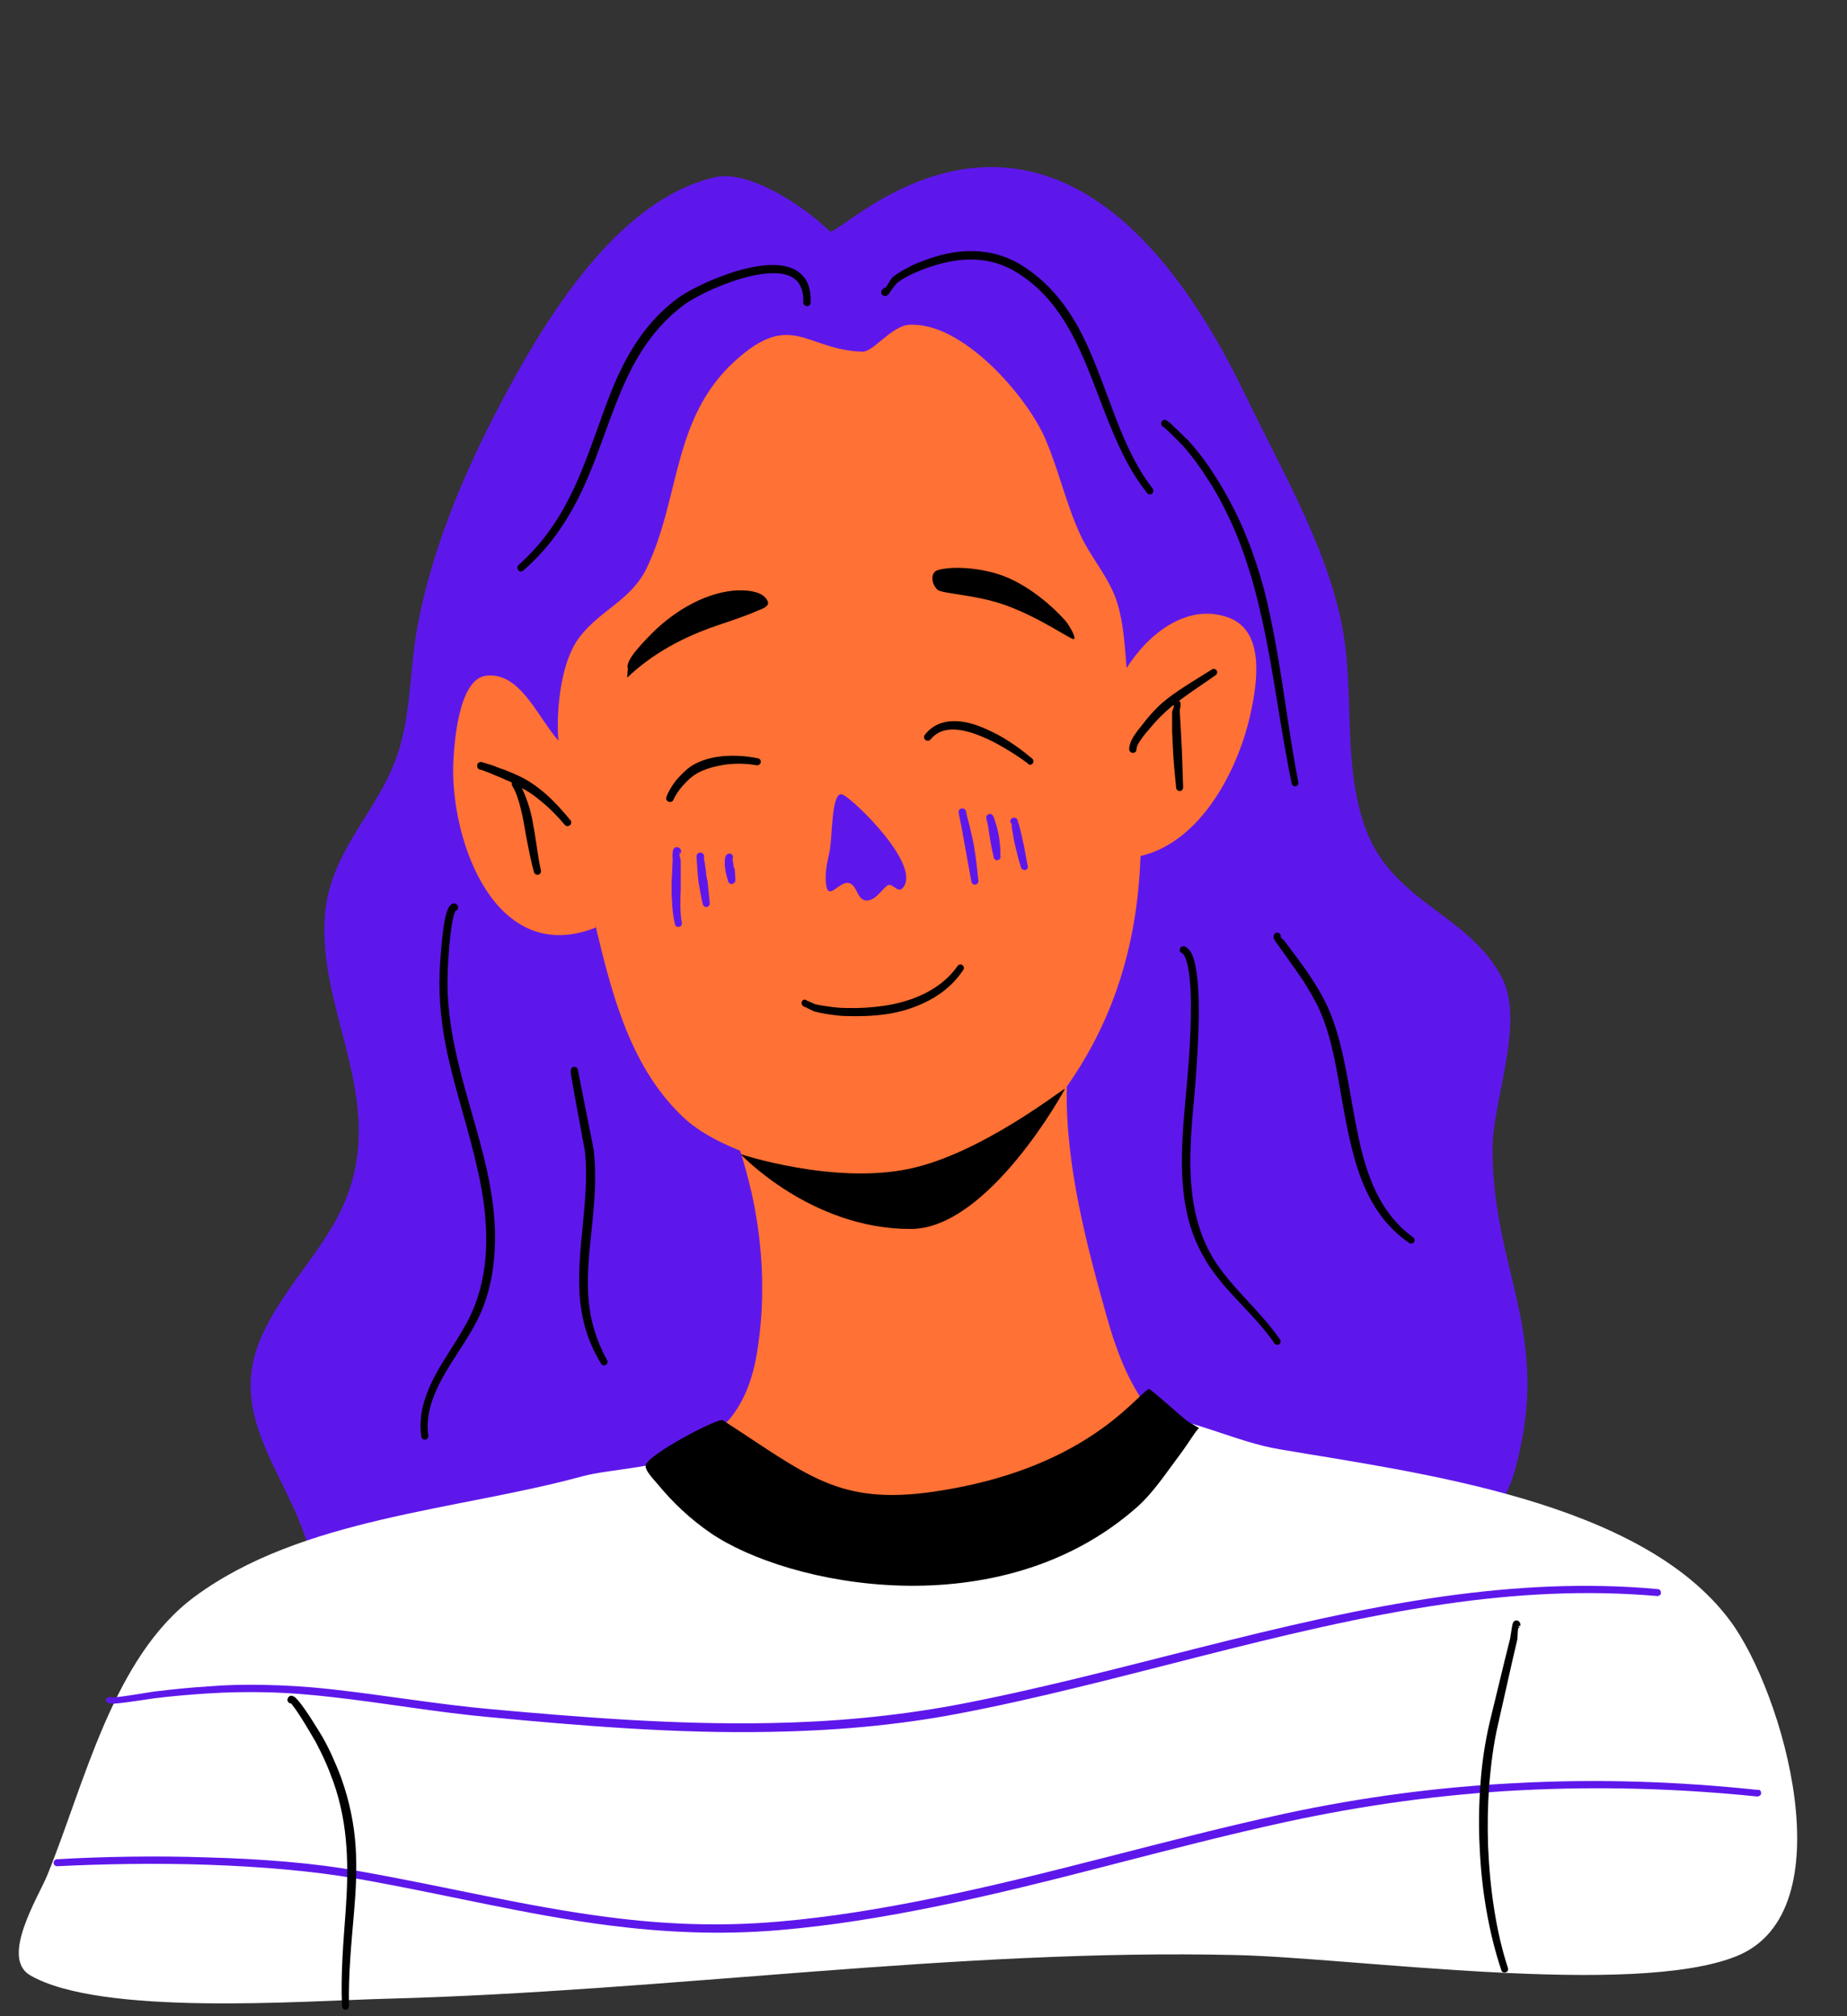 <?xml version="1.0" encoding="UTF-8" standalone="no"?><svg xmlns="http://www.w3.org/2000/svg" xmlns:xlink="http://www.w3.org/1999/xlink" fill="#000000" height="549.3" preserveAspectRatio="xMidYMid meet" version="1" viewBox="-5.1 -45.5 503.3 549.3" width="503.3" zoomAndPan="magnify"><rect x="-5.1" y="-45.5" width="503.3" height="549.3" fill="#333333" stroke="none"/><g id="change1_1"><path clip-rule="evenodd" d="M407.8,354.7c-11,40.3-75.7,41.1-108.2,33.4c-28.6-6.8-50-28.9-81.3-22.6c-14.3,2.9-26.5,11.4-41.4,12.2 c-20,1-37.4-8.1-58.2-3.6c-11.8,2.6-33.7,22.3-36.4,21.3c-2.1-0.8-2-2.8-1.9-4.8c2.4-27-25.5-44.6-14.7-70.9 c6.8-16.4,21.1-27,25.5-44.8c6.2-25-9.4-46.3-7.8-70.7c1.2-17.6,14.2-28.1,19.7-43.8c3.9-11.3,3.4-23.8,5.6-35.5 c4.3-22.6,13.8-44.3,24.7-64.4c11.6-21.4,30.6-51.7,56.2-57.7c9.5-2.2,24.5,8,31.4,14.7c2.5,2.4,61.4-63,113.3,44.7 c10.3,21.5,24.6,45.2,27.3,69.2c1.8,15.9-0.2,32.6,5.1,48c7.3,21.1,28.4,23.9,37.5,41.5c6.3,12.3-2.6,33.4-2.6,46.7 C401.7,301.1,417.9,317.7,407.8,354.7z" fill="#5e17eb" fill-rule="evenodd"/></g><g id="change2_1"><path clip-rule="evenodd" d="M468.1,487.4c-28,11.3-103.7,0.5-136.2-0.3c-76.6-1.8-154.8,9.9-231.8,11.9c-22.8,0.6-77.7,4.8-97-6.4 c-8.2-4.8,2.3-21.4,4.7-27.3c10.1-24.7,17.8-59.3,40.1-75.8c29.2-21.6,71.5-23.5,105.6-32.8c8.1-2.2,22.5-2.2,29.6-7.1l126.8-9.3 c11,1.2,22.3,7.1,33.6,9c37.5,6.4,98.6,13.9,122.9,46.8C480.7,415.3,498.2,475.3,468.1,487.4z" fill="#ffffff" fill-rule="evenodd"/></g><g id="change3_1"><path clip-rule="evenodd" d="M335.8,148.3c-3.2,15.4-13.4,35.5-30.1,39.4c-0.8,22.1-6.3,43.2-20.1,62.8c-0.5,21.3,5.6,43.9,11,63.1 c1.4,4.9,3,9.7,5.1,14.3c6.4,14,14.5,16.5,2.4,26.2c-2,1.6-4.1,3.3-6.2,4.8c-3.6,2.5-7.2,4.9-11.2,6.8c-5.7,2.8-11.9,4.8-18.2,5.9 c-22.3,3.9-47.8,6-67.7-6.5c-3.2-2-16-9.3-16-14c0-2.8,7.3-8.1,9-10.1c4.7-5.8,6.7-12.8,7.7-20.1c2-13.7,1.2-28-1.8-41.5 c-0.9-3.8-1.9-7.6-3.1-11.4c-6.1-2.5-12-5.5-16.5-10.1c-13.8-13.7-18.6-33.2-23-51.5l0.1,0.8c-27,10.7-39.4-22.9-38.8-44.4 c0.2-5.1,1.3-23.1,8.8-24.2c9.4-1.3,14.2,11.3,19.9,17.7c-0.5-3.2-0.6-19.9,5.7-28.2c5.5-7.3,14.1-10.1,18.3-18.8 C180.3,90.2,178,68.6,195,53c15.6-14.3,19.5-3.1,34.9-2.7c3,0.1,7.9-7,12.7-7.3c14.5-1,32.3,19.6,37.2,31.2 c3.6,8.4,5.6,17.5,9.4,25.8c2.9,6.4,8.2,12.1,10.2,18.9c1.7,5.6,2,11.7,2.5,17.6c5.7-9.1,16.5-18,27.9-13.7 C339.6,126.5,337.5,140.3,335.8,148.3z" fill="#ff7134" fill-rule="evenodd"/></g><g id="change1_2"><path d="M240.8,196.5c-1.4,1.4-2.8-1.8-4.2-0.7c-1.6,1.3-2.9,3.6-5.1,4c-3.1,0.4-2.8-3.9-5.1-4.7 c-2.7-0.9-5.8,5.2-6.4,0.3c-0.1-0.7-0.1-1.3-0.1-2c0-0.9,0.1-1.8,0.2-2.6c0.2-1.4,0.5-2.7,0.8-4.1c0.9-3.6,0.4-17.3,3.7-15.7 C227.9,172.6,246.4,190.6,240.8,196.5z M180.3,200.9c0,1.7,0.1,3.4,0.4,5c0.1,0.5-0.2,1-0.8,1.1c-0.5,0.1-1-0.2-1.1-0.8 c-0.5-2.1-0.7-4.3-0.8-6.5c-0.1-1.3-0.1-2.6-0.1-3.9c0-0.9,0-1.7,0.1-2.6l0.2-4.4c0-0.5-0.1-1.4,0-2c0-0.5,0.2-1,0.3-1.1 c0.2-0.3,0.5-0.4,0.8-0.4c0.2,0,0.6,0,0.9,0.4c0.4,0.4,0.4,1,0,1.4c-0.1,0.1-0.1,0.1-0.2,0.2c0.1,0.5,0.4,1.4,0.4,1.7l0,4.4 c0,1.3,0,2.6,0,3.8C180.3,198.4,180.3,199.6,180.3,200.9z M180,186.9c0,0,0.1-0.1,0.1-0.1c0,0,0.2-0.2,0.1-0.2 C180,186.6,180,186.7,180,186.9z M186.7,187.9c0,0.1,0,0.1,0,0.2C186.7,188,186.7,187.9,186.7,187.9z M187.3,192.1l-0.4-2.8 c0-0.2-0.2-0.6-0.2-1c0-0.1,0-0.1,0.1-0.2c0,0,0,0.1-0.1,0.1c0-0.2,0-0.3,0-0.3c0,0,0,0,0.1,0c0-0.1,0-0.3-0.1-0.4 c-0.1-0.4-0.4-0.6-0.5-0.6c-0.3-0.2-0.5-0.1-0.8-0.1c-0.2,0-0.6,0.3-0.7,1c0,0.3,0.1,1.2,0.1,1.6l0.2,2.9c0.1,1.1,0.2,2.3,0.4,3.4 c0.3,1.7,0.6,3.4,1,5.1c0.1,0.5,0.6,0.9,1.1,0.8c0.5-0.1,0.9-0.6,0.8-1.1c-0.2-2-0.4-4-0.6-6C187.5,193.8,187.3,192.9,187.3,192.1z M194.8,190.4c-0.1-0.6-0.2-1.2-0.2-1.6c0,0,0,0,0-0.1c-0.1,0.1-0.2,0.1-0.3,0.2c0.1-0.1,0.2-0.2,0.2-0.3v0c0,0,0,0,0,0l0,0 c0-0.1,0.1-0.1,0-0.1c0.2-0.3,0.2-0.7,0-1c-0.3-0.5-0.9-0.6-1.4-0.3c-0.2,0.1-0.5,0.5-0.6,1c-0.1,0.4-0.1,1.1-0.1,1.8 c0,0.3,0,0.6,0.1,1c0,0.3,0.1,0.6,0.1,0.9c0.3,1.2,0.6,2.4,0.7,2.6c0.1,0.5,0.5,0.9,1.1,0.8c0.5-0.1,0.9-0.5,0.9-1.1 c0-0.3-0.1-1.6-0.2-3C194.9,191.1,194.9,190.8,194.8,190.4z M260.4,185.6c0.5,2.9,0.8,5.9,1.1,8.8c0.1,0.5-0.3,1-0.8,1.1 c-0.5,0.1-1-0.3-1.1-0.8l-2.6-14.4c0-0.2-0.6-2.9-0.8-4c0-0.3-0.1-0.5-0.1-0.5c0-0.8,0.5-1,0.7-1c0.5-0.2,1.1,0.1,1.3,0.6 c0,0.1,0,0.2,0.1,0.3h0c0,0,0,0,0,0.1v0c0,0,0,0,0,0v0c0,0,0,0,0,0l0,0c0,0,0,0.1,0,0.1c0.2,1.1,1,3.8,1,4c0.3,1.2,0.5,2.3,0.8,3.5 C260.1,184,260.3,184.8,260.4,185.6z M258.1,175.9c-0.1,0.2-0.3,0.5-0.5,0.6C257.8,176.4,258,176.2,258.1,175.9z M258.1,175.6 L258.1,175.6L258.1,175.6C258.2,175.6,258.2,175.5,258.1,175.6L258.1,175.6C258.1,175.6,258.1,175.6,258.1,175.6z M267.3,183.9 c-0.1-0.9-0.2-1.8-0.4-2.6c-0.3-1.5-0.8-3-1.3-4.4c-0.2-0.5-0.8-0.8-1.3-0.6c-0.5,0.2-0.8,0.8-0.6,1.3c0.4,1.3,0.6,2.8,0.8,4.3 c0.2,1,0.3,2,0.5,3c0.2,1.1,0.5,2.2,0.7,3.2c0.1,0.5,0.6,0.9,1.1,0.7c0.5-0.1,0.9-0.6,0.7-1.1C267.5,186.5,267.5,185.2,267.3,183.9z M274.3,191.5c-0.5,0.1-1-0.2-1.2-0.7c-0.5-1.6-0.9-3.2-1.3-4.8c-0.3-1.1-0.5-2.2-0.7-3.2l-0.5-2.9c0-0.1,0-0.5,0-0.8l0,0l0,0 c0,0-0.1-0.1-0.1-0.1c0-0.2-0.1-0.3-0.2-0.3l0,0c-0.2-0.5-0.1-1,0.4-1.3c0.3-0.2,0.7-0.2,1.1,0c0.1,0.1,0.3,0.3,0.4,0.6 c0.1,0.3,0.3,1.2,0.4,1.3l0.7,2.8c0.2,1.1,0.5,2.2,0.7,3.2c0.3,1.6,0.6,3.3,0.9,4.9C275.2,190.9,274.8,191.4,274.3,191.5z M271.7,179.3c-0.3,0.1-0.5,0-0.8-0.1C271.2,179.4,271.4,179.4,271.7,179.3z M270.6,178.9c0,0,0-0.1-0.1-0.1c-0.2,0,0,0.2,0.2,0.3v0 C270.6,179,270.6,178.9,270.6,178.9z" fill="#5e17eb"/></g><g id="change1_3"><path clip-rule="evenodd" d="M24.6,418.5c0.2,0.1,0.7,0.1,1.5,0.1c3.1-0.2,10.9-1.5,11.3-1.5c4.9-0.6,9.8-1,14.6-1.3 c4.9-0.3,9.8-0.4,14.7-0.3c6.2,0.1,12.4,0.6,18.5,1.3c14.4,1.6,28.8,4.2,43.2,5.5c25.5,2.4,51,4.5,76.4,4c17-0.3,34-1.7,50.9-4.9 c43.9-8.3,88.1-23.4,132.8-29.9c19.2-2.8,38.5-3.9,58-2.2c0.5,0,1-0.3,1-0.9c0-0.5-0.3-1-0.9-1c-19.6-1.8-39.1-0.7-58.4,2 c-44.8,6.3-89,21.3-133,29.6c-16.8,3.1-33.6,4.6-50.5,4.9c-25.3,0.5-50.8-1.5-76.2-3.8c-14.4-1.3-28.8-3.8-43.2-5.4 c-6.2-0.7-12.5-1.1-18.7-1.2c-5-0.1-9.9,0-14.8,0.4c-4.9,0.3-9.8,0.8-14.8,1.4c-0.3,0-8.1,1.4-11.1,1.6c-0.2,0-0.5,0-0.7,0 c-0.2-0.1-0.4-0.1-0.6-0.1c-0.5,0.1-0.9,0.6-0.8,1.2C23.8,417.9,24,418.3,24.6,418.5z M25.7,417.1L25.7,417.1L25.7,417.1L25.7,417.1 z M25.7,417.1L25.7,417.1C25.7,417.1,25.7,417.1,25.7,417.1L25.7,417.1z M474.8,443c0,0.5-0.5,0.9-1.1,0.9 c-21.6-2.2-43-2.8-64.4-1.7c-21.3,1.1-42.5,4-63.8,8.6c-32.3,7-63.9,16.7-96.2,23.2c-13.9,2.8-27.8,5.1-42,6.3 c-16.4,1.4-31.7,0.6-46.6-1.3c-22.7-2.9-44.5-8.5-68.5-12.7c-11.9-2.1-26.3-3.3-40.7-3.8c-14.4-0.5-28.9-0.2-41,0.4 c-0.5,0-1-0.4-1-0.9c0-0.5,0.4-1,0.9-1c12.2-0.7,26.7-1,41.1-0.5c14.5,0.4,29,1.5,41,3.7c23.9,4.2,45.7,9.7,68.4,12.6 c14.7,1.9,29.8,2.6,46,1.2c14.1-1.2,28-3.5,41.8-6.3c32.3-6.5,63.9-16.1,96.2-23.1c21.4-4.6,42.8-7.4,64.2-8.4 c21.4-1.1,43-0.4,64.7,1.9C474.5,442,474.8,442.4,474.8,443z" fill="#5e17eb" fill-rule="evenodd"/></g><g id="change4_1"><path clip-rule="evenodd" d="M165.8,139.1l0.2-2.5c-0.9-2.2,4.7-7.6,5.8-8.8c5.8-6.1,14.4-11.6,23-12.4c2.6-0.2,8-0.2,9.3,2.9 c0.6,1.4-1.6,2.1-2.6,2.5c-3.6,1.6-7.4,2.8-11.2,4.1C181,128.1,172.9,132.4,165.8,139.1z M285.7,124.2c-1.4-1.8-7.8-8.6-15.9-12.2 c-7.3-3.2-16.3-3.3-19.6-2.1c-1.7,0.7-1.6,3.5,0.1,5.2c1.1,1.2,10.4,1.3,18.7,4.3c9.4,3.4,17.9,9.5,18.5,9.2 C288.4,128.3,285.9,124.5,285.7,124.2z M243,289.3c21.3,0.1,42.2-38.2,42.1-38.2c-0.5-0.1-22.8,17.7-42.4,21.8c-20.7,4.4-46-4-46-4 S215.8,289.3,243,289.3z M213.8,226.9c-0.5,0.3-0.6,0.9-0.3,1.4c0.2,0.3,0.4,0.4,0.7,0.5v0c0,0,0,0,0,0c0.2,0,0.4,0,0.6-0.1 c-0.1,0-0.2,0.2-0.4,0.2c0.7,0.3,2,1,2.3,1.1c1.5,0.4,3,0.7,4.5,0.9c1.5,0.2,3,0.4,4.5,0.4c3.4,0.1,7,0,10.6-0.5 c3.5-0.5,7-1.5,10.2-3c4.4-2,8.2-5,10.9-9.1c0.3-0.4,0.2-1-0.3-1.3c-0.4-0.3-1-0.2-1.3,0.3c-2.6,3.7-6.2,6.3-10.3,8.1 c-3,1.3-6.3,2.2-9.7,2.7c-3.4,0.5-6.9,0.7-10.1,0.6c-1.4,0-2.9-0.1-4.3-0.3c-1.4-0.2-2.9-0.4-4.3-0.7c-0.3-0.1-1.7-0.8-2.3-1 C214.3,226.7,213.9,226.8,213.8,226.9z M214.2,228.8L214.2,228.8L214.2,228.8c-0.1,0.1,0,0.1,0.2,0.1 C214.3,228.8,214.3,228.8,214.2,228.8L214.2,228.8z M202.2,162.2c0.1-0.5-0.2-1-0.7-1.1c-3.3-0.7-7.4-1-11.2-0.4 c-2.7,0.4-5.2,1.3-7.2,2.6c-1,0.7-2.5,2.1-3.9,3.7c-1.1,1.4-2.1,3-2.7,4.6c-0.2,0.5,0,1.1,0.6,1.3c0.5,0.2,1.1,0,1.3-0.5 c0.6-1.4,1.6-2.8,2.6-3.9c1.2-1.4,2.6-2.6,3.5-3.1c0.9-0.6,1.9-1,3-1.4c1.6-0.6,3.3-0.9,5-1.2c3-0.4,6.1-0.3,8.7,0.2 C201.6,163,202.1,162.7,202.2,162.2z M276.3,162.5c0.3-0.4,0.3-1-0.2-1.4c-1.8-1.5-5.3-4.3-9.4-6.5c-2.3-1.2-4.7-2.3-7.2-3 c-4.9-1.3-9.6-0.8-12.6,3.1c-0.3,0.4-0.3,1.1,0.2,1.4c0.4,0.3,1,0.3,1.4-0.2c2.6-3.1,6.4-3.1,10.4-2c2.2,0.6,4.5,1.6,6.7,2.7 c4,2.1,7.6,4.5,9.4,5.9C275.3,163,275.9,162.9,276.3,162.5z M143.4,170.6c-1.3-1.1-2.6-2.1-4-3c-1.4-0.9-2.8-1.6-4.4-2.3 c-0.8-0.3-1.6-0.7-2.4-1c-1.2-0.4-2.3-0.8-3.5-1.3c-0.3-0.1-2-0.6-2.6-0.8c-0.2-0.1-0.3-0.1-0.4-0.1c-0.3,0-0.5,0-0.6,0.1 c-0.3,0.1-0.5,0.3-0.5,0.6c-0.1,0.2-0.1,0.4,0,0.7c0,0.1,0.1,0.4,0.5,0.6c0.1,0.1,0.2,0.1,0.4,0.1c0,0,0.1,0,0.1,0 c0.6,0.2,2.1,0.8,2.4,0.9c1.3,0.6,2.7,1.1,4,1.7c0.5,0.2,1.1,0.5,1.6,0.7c0.1,0.1,0.2,0.1,0.4,0.2c-0.1,0.3-0.1,0.6,0.1,0.9 c1.1,1.8,1.8,4.1,2.4,6.6c0.3,1.1,0.5,2.2,0.7,3.3c0.2,1.1,0.4,2.2,0.6,3.4c0.7,3.7,1.4,7.3,2.2,10.2c0.1,0.5,0.7,0.8,1.2,0.7 c0.5-0.1,0.8-0.7,0.7-1.2c-0.7-2.9-1.1-6.5-1.7-10.1c-0.2-1.2-0.4-2.3-0.6-3.4c-0.2-1.2-0.5-2.3-0.8-3.4c-0.6-2-1.3-3.9-2.1-5.5 c0.4,0.2,0.7,0.4,1.1,0.6c1.4,0.8,2.6,1.7,3.8,2.7c2.4,1.9,4.6,4.1,6.8,6.7c0.3,0.4,0.9,0.5,1.4,0.1c0.4-0.3,0.5-0.9,0.1-1.4 C148,175.1,145.8,172.7,143.4,170.6z M306.6,151.4c1.2-1.6,2.5-3,3.8-4.3c0.9-0.9,1.9-1.7,2.9-2.5c3.7-2.8,7.7-5.1,11.8-7.7 c0.4-0.3,1-0.2,1.3,0.2c0.3,0.4,0.2,1-0.2,1.3c-3.4,2.4-6.8,4.6-10,7c0.1,0.1,0.2,0.2,0.3,0.4c0.1,0.2,0.1,0.5,0.1,1 c-0.1,0.5-0.3,1.3-0.2,1.8l0.3,5.3c0.1,2,0.2,4,0.3,6c0.1,3,0.2,6.1,0.3,9.1c0,0.5-0.4,1-0.9,1c-0.5,0-1-0.4-1-0.9 c-0.3-3-0.6-6-0.8-9.1c-0.1-2-0.2-4.1-0.3-6.1l0-5.4c0-0.3,0.4-1.1,0.5-1.6c0,0-0.1-0.1-0.1-0.1c0-0.1-0.1-0.1-0.1-0.2 c-0.8,0.7-1.6,1.3-2.4,2.1c-1.3,1.2-2.5,2.5-3.7,3.9c-0.7,0.9-2,2.2-2.9,3.7c-0.6,0.8-1,1.6-1,2.3c0,0.6-0.4,1-1,1c-0.5,0-1-0.4-1-1 c0-0.8,0.3-1.8,0.8-2.8C304.2,154.3,305.8,152.4,306.6,151.4z M314.8,146.8c0-0.1,0-0.2,0-0.3c0,0-0.1,0.1-0.1,0.1 C314.7,146.7,314.8,146.8,314.8,146.8L314.8,146.8z M307.9,332.9c-3.9,2.3-17.7,22.1-58.8,28c-25.9,3.7-34.3-4.7-57.4-19.6 c-3,0.4-19.6,9.2-20.8,12.2c-0.6,1.4,2.5,4.4,3.2,5.3c4.2,5.1,9,9.6,14.4,13.3c21,14.4,78.6,26.2,116.2-7c4.6-4.1,8-9.4,11.7-14.3 c1.5-2,2.9-4.2,4.3-6.2c0.3-0.4,0.9-1.1,0.9-1.1s-1.9-1.1-2.9-1.7C317,340.7,308.3,332.6,307.9,332.9z M137.4,110 c11.8-10.2,17-22.8,21.5-35.2c3.2-8.7,6.1-17.3,11-24.9c2.9-4.5,6.5-8.7,11.3-12.3c3.5-2.6,14.3-7.9,22.7-8.6 c3.5-0.3,6.6,0.2,8.4,2.3c1,1.3,1.6,3.1,1.5,5.6c0,0.5,0.4,1,1,1c0.6,0,1-0.4,1-1c0.1-2.9-0.5-5.1-1.6-6.6c-1.4-1.9-3.4-3-6-3.4 c-4.2-0.7-9.7,0.4-14.9,2.2c-5.8,2-11.2,4.8-13.5,6.5c-5.1,3.7-8.9,8.1-11.9,12.8c-5,7.7-7.9,16.5-11.1,25.4 c-4.4,12.1-9.2,24.5-20.6,34.6c-0.4,0.4-0.4,1-0.1,1.4C136.4,110.3,137,110.3,137.4,110z M118.8,202.6c0.1,0,0.1,0,0.1,0 C118.9,202.5,118.9,202.6,118.8,202.6L118.8,202.6z M119.1,241.1c-1.5-6.9-2.5-14-2.2-21.5c0-0.7,0.2-6.2,0.8-10.9 c0.3-2.3,0.6-4.3,1.1-5.5c0-0.1,0.1-0.4,0.2-0.5c-0.1,0-0.1,0-0.2,0c0.1,0,0.1,0,0.2,0c0-0.1,0.1-0.1,0.1-0.1c0,0,0,0,0,0 c0.4-0.1,0.7-0.5,0.6-1c0-0.5-0.5-1-1-1c-0.5,0-1,0.3-1.4,0.9c-0.4,0.6-0.8,1.7-1.1,3.1c-1,4.9-1.5,13.9-1.5,14.8 c-0.3,7.7,0.6,15,2.1,22.1c2.3,10.6,5.9,20.9,8.3,31.9c1.4,6.1,2.3,12.5,2.3,18.9c0,6.3-1,12.6-3.4,18.5c-3.2,8-9.8,15.2-12.8,23.4 c-1.4,3.7-2.1,7.5-1.5,11.7c0.1,0.5,0.6,0.9,1.1,0.8c0.5-0.1,0.9-0.6,0.8-1.1c-0.5-3.8,0.2-7.4,1.5-10.7c3.1-8.1,9.7-15.3,13-23.2 c2.6-6.2,3.6-12.7,3.7-19.3c0.1-6.5-0.9-13.1-2.3-19.5C125,261.9,121.4,251.7,119.1,241.1z M155.3,308.8c-0.6-6.7,0.2-13.3,0.9-20.2 c0.7-6.7,1.3-13.5,0.5-20.7c-0.2-1.3-2.9-14.5-3.9-19.8c-0.2-0.9-0.3-1.6-0.4-1.9l0-0.1c0-0.3-0.1-0.6-0.4-0.8 c-0.5-0.3-1.1-0.2-1.4,0.2c0,0-0.2,0.4-0.2,1c0,0.3,0.2,1.1,0.3,2c0.9,5.3,3.4,18.4,3.6,19.7c0.7,7,0,13.7-0.6,20.2 c-0.7,7-1.4,13.8-0.7,20.7c0.6,5.6,2.2,11.2,5.7,16.9c0.3,0.5,0.9,0.6,1.3,0.3c0.5-0.3,0.6-0.9,0.3-1.3 C157.3,319.5,155.8,314.2,155.3,308.8z M235.2,34.7c-0.1-0.1-0.3-0.5,0-1.2c0.2-0.4,0.6-0.7,1-0.6c0.7-0.9,1.5-2.7,2.2-3.1 c1.2-0.9,2.4-1.6,3.7-2.3c1.3-0.7,2.6-1.3,4-1.8c4.6-1.8,9.3-2.9,13.9-2.8c4.7,0.1,9.3,1.3,13.7,4.1c6.5,4.2,11,9.7,14.6,15.9 c4,7.1,6.7,15.1,9.7,23c2.9,7.8,6.1,15.4,11,21.7c0.3,0.4,0.3,1-0.2,1.4c-0.4,0.3-1,0.3-1.3-0.2c-5.2-6.4-8.5-14.2-11.6-22.1 c-3-7.7-5.7-15.6-9.7-22.6c-3.4-5.9-7.6-11.2-13.8-15.1c-4-2.6-8.2-3.7-12.4-3.8c-4.3-0.1-8.7,0.9-13.1,2.5c-1.3,0.5-2.5,1-3.8,1.6 c-1.2,0.6-2.4,1.3-3.5,2.1c-0.8,0.6-2.2,2.7-2.6,3.3C236.2,35.6,235.3,34.9,235.2,34.7z M235.4,33.4c0.1,0.1,0.3,0,0.5-0.2 c-0.1,0-0.2,0-0.2,0C235.6,33.3,235.2,33.3,235.4,33.4z M312,70.8C311.9,70.8,311.9,70.8,312,70.8c-0.1,0.1,0,0.1,0.1,0.1L312,70.8 C312,70.8,312,70.8,312,70.8z M311.4,69.5c0.1-0.3,0.6-1,1.5-0.4c0.1,0.1,0.4,0.3,0.7,0.5c1.4,1.3,4.9,4.7,5.1,4.9 c2.6,2.9,4.9,5.9,7,9.2c2.1,3.2,4,6.6,5.7,10c2.3,4.6,4.2,9.4,5.8,14.2c1.6,4.8,2.9,9.8,3.9,14.8c3.2,14.9,4.7,30.2,7.6,44.9 c0.1,0.5-0.2,1-0.7,1.1c-0.5,0.1-1-0.2-1.1-0.7c-3.1-14.7-4.8-30-8.1-44.8c-1.1-4.9-2.3-9.8-3.9-14.6c-1.5-4.8-3.3-9.4-5.5-13.9 c-1.6-3.4-3.4-6.7-5.5-9.8c-2-3.2-4.2-6.2-6.7-9c-0.2-0.2-3.5-3.6-4.9-4.8c-0.1-0.1-0.1-0.2-0.2-0.2c0,0,0.1,0,0.1,0 c0,0-0.1,0-0.2,0c-0.1-0.1-0.1-0.1-0.2-0.1v0C311.4,70.5,311.2,70,311.4,69.5z M312.4,70.9c0.4,0,0.7-0.2,0.8-0.6 C313.1,70.7,312.8,70.9,312.4,70.9z M329.7,303.1c-1.9-2.3-3.7-4.7-5.1-7.4c-3-5.5-4.4-11.4-5-17.5c-0.9-9.3,0.2-19,1-28 c0.2-3.1,1.4-16.5,0.8-26.4c-0.2-3.2-0.6-6-1.2-8c-0.5-1.7-1.3-2.9-2.3-3.4c-0.5-0.3-1.1-0.1-1.4,0.4c-0.3,0.5-0.1,1.1,0.4,1.3 c0.6,0.3,1,1.1,1.3,2.2c0.6,1.9,0.9,4.5,1.1,7.5c0.5,9.7-0.7,23-1,26.1c-0.8,9.2-1.9,19-1,28.4c0.6,6.4,2.2,12.7,5.5,18.4 c1.5,2.8,3.4,5.3,5.4,7.7c4.6,5.4,10,10.2,14,16.1c0.3,0.4,0.9,0.5,1.3,0.2c0.4-0.3,0.5-0.9,0.2-1.3 C339.6,313.5,334.3,308.6,329.7,303.1z M344,209.8c0.1-0.2,0.1-0.4,0-0.4C344,209.6,344,209.7,344,209.8L344,209.8z M368.2,275.3 c-2.8-7.3-4-15.6-5.5-23.7c-1.5-8.5-3.1-16.9-6.6-24c-1.2-2.4-2.6-4.8-4.1-7c-2.2-3.4-4.7-6.5-7.1-9.8c-0.1-0.1-0.7-0.6-1-1 c0,0.1-0.1,0.2-0.1,0.2c0-0.1,0.1-0.2,0.1-0.2c-0.1-0.2-0.1-0.3,0-0.3c0,0,0,0,0,0c0-0.3-0.2-0.6-0.5-0.8c-0.5-0.3-1.1-0.1-1.3,0.4 c-0.1,0.2-0.2,0.6-0.1,1c0.2,0.6,1.1,1.7,1.2,1.9c2.3,3.3,4.7,6.5,6.9,9.8c1.4,2.2,2.7,4.5,3.9,6.8c3.3,6.9,4.8,15.1,6.2,23.4 c1.5,8.3,2.9,16.7,5.8,24.1c2.7,6.8,6.6,12.7,12.9,17c0.4,0.3,1,0.2,1.3-0.2c0.3-0.4,0.2-1-0.2-1.3 C374.2,287.4,370.6,281.7,368.2,275.3z M91.8,457.5c0.4,5.9,0.1,11.7-0.4,17.6c-0.7,8.4-1.6,16.9-1.4,25.9c0,0.5-0.4,1-0.9,1 c-0.5,0-1-0.4-1-0.9c-0.4-9.1,0.4-17.7,1-26.2c0.4-5.7,0.6-11.4,0.2-17.2c-0.4-5.8-1.4-11.7-3.6-17.9c-0.7-1.9-1.4-3.7-2.2-5.5 c-0.8-1.8-1.7-3.6-2.6-5.3c-0.3-0.5-4.4-7.7-6.4-10.1c-0.1-0.1-0.2-0.2-0.2-0.3c-0.2,0-0.4,0-0.6-0.2c-0.5-0.3-0.6-0.9-0.3-1.4 c0.3-0.5,0.8-0.7,1.4-0.4c0.3,0.1,0.7,0.4,1.2,1c2.2,2.4,6.6,9.8,6.9,10.3c1,1.8,1.9,3.6,2.7,5.4c0.8,1.8,1.6,3.7,2.3,5.6 C90.2,445.4,91.4,451.5,91.8,457.5z M74.2,418.6c-0.1-0.1-0.1-0.2-0.2-0.1C73.9,418.6,74,418.6,74.2,418.6z M409.2,397.1 c0,0.4-0.2,0.8-0.6,1c-0.2,1-0.1,2.6-0.3,3.3L407,407l-3.9,17.3c-1.2,5.1-1.9,10.7-2.4,16.5c-0.4,5.4-0.5,11.1-0.3,16.8 c0.5,11.6,2.2,23.3,5.4,33c0.2,0.5-0.1,1.1-0.6,1.2c-0.5,0.2-1.1-0.1-1.2-0.6c-3.3-9.8-5.4-21.6-5.9-33.5c-0.3-5.7-0.2-11.5,0.2-17 c0.4-6,1.3-11.7,2.5-16.9l4.2-17.3l1.4-5.6c0.2-1,0.5-3.5,0.7-4.1c0.4-1.2,1.4-0.9,1.7-0.6C408.9,396.3,409.2,396.6,409.2,397.1z M409,397.4c-0.2,0-0.3,0.1-0.3,0.4C409,397.7,409.3,397.5,409,397.4z" fill="inherit" fill-rule="evenodd"/></g></svg>